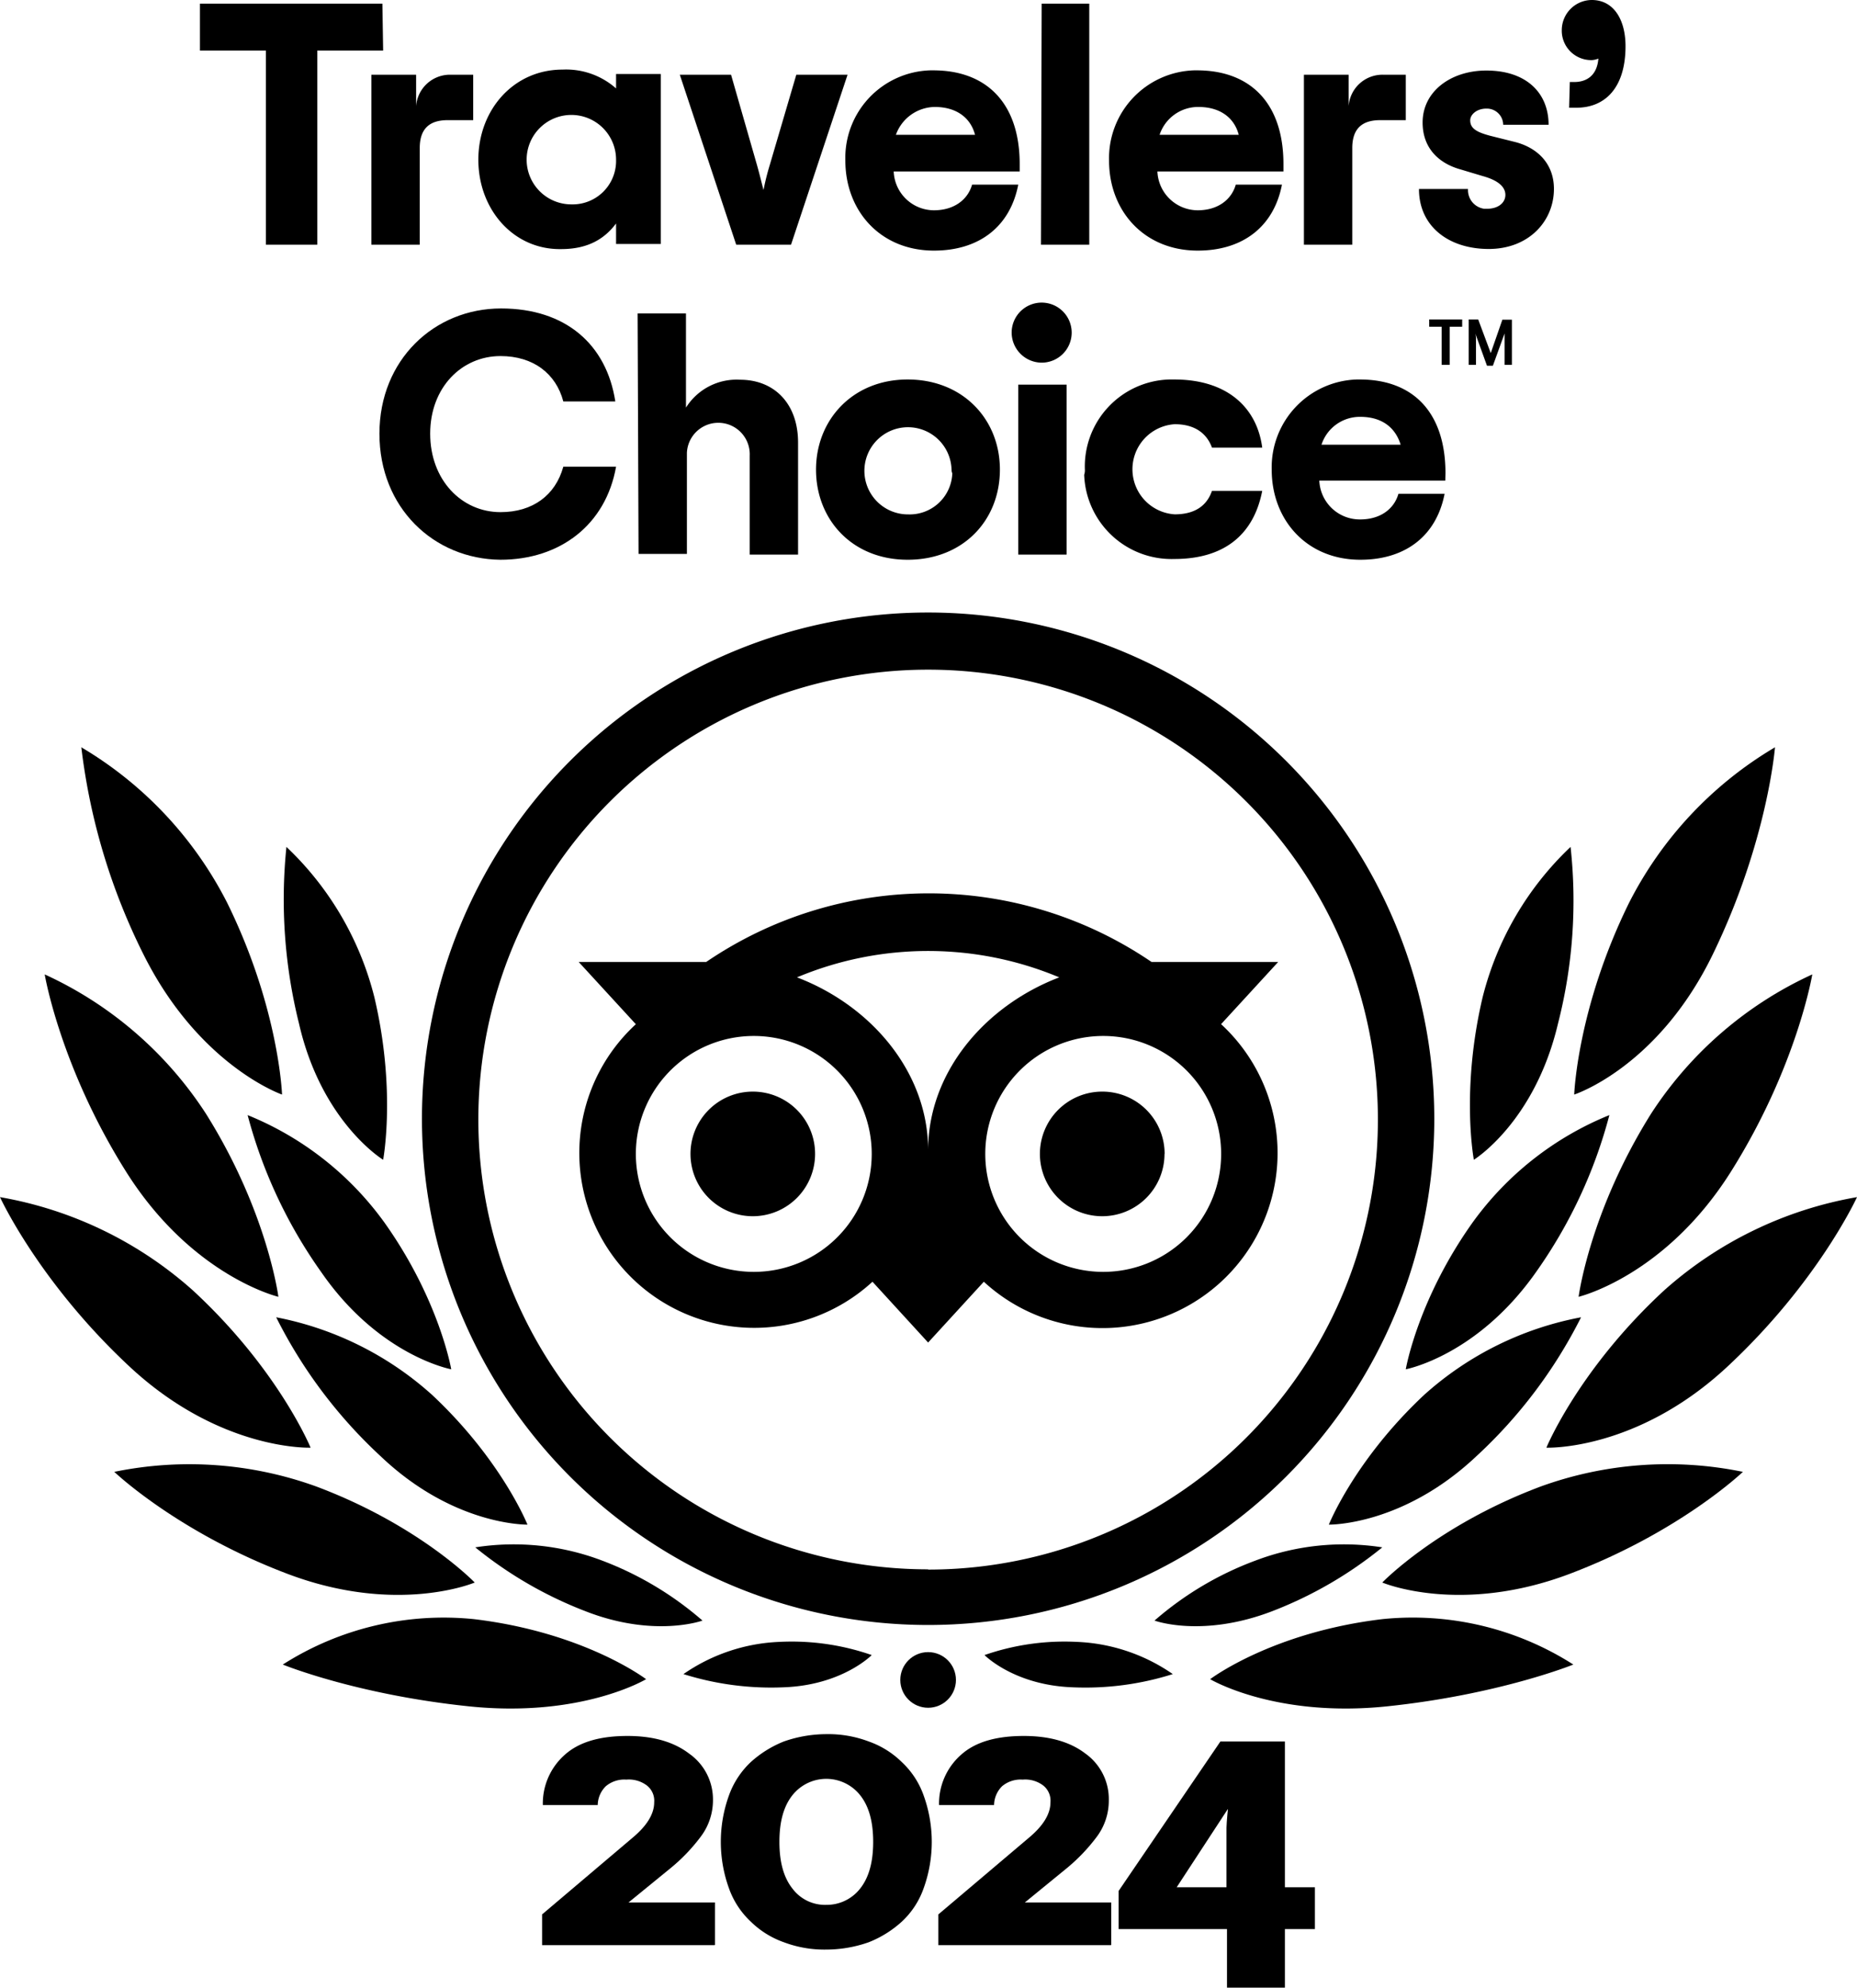 <svg xmlns="http://www.w3.org/2000/svg" id="Layer_1" data-name="Layer 1" viewBox="0 0 295.7 316.46"><path d="M163.26,112.62a80.6,80.6,0,1,0,80.6,80.6,80.62,80.62,0,0,0-80.6-80.6Zm0,152.34a71.62,71.62,0,1,1,71.62-71.62h0A71.63,71.63,0,0,1,163.26,265Zm-18-66.14a9.92,9.92,0,1,1-9.92-9.92,9.9,9.9,0,0,1,9.92,9.92Zm55.64,0A9.92,9.92,0,1,1,191,188.9h0a9.91,9.91,0,0,1,9.92,9.92Zm9-20.65,9.1-9.91H198.84a63,63,0,0,0-70.92,0h-20.3l9.1,9.91a27.82,27.82,0,0,0,37.68,41h0l8.86,9.68,8.87-9.68a27.86,27.86,0,0,0,37.79-41ZM135.5,217.6a18.78,18.78,0,1,1,18.78-18.78A18.77,18.77,0,0,1,135.5,217.6Zm27.76-19.36c0-12.37-9-23-20.88-27.53a54,54,0,0,1,41.76,0C172.24,175.26,163.26,185.87,163.26,198.24Zm27.88,19.36a18.78,18.78,0,1,1,18.78-18.78,18.77,18.77,0,0,1-18.78,18.78Z" transform="translate(-15.47 -15.1)"></path><path d="M118.35,282.45s-9.8-7.46-27.41-9.56a47.64,47.64,0,0,0-30.44,7.23s11.66,4.78,29.62,6.65S118.35,282.45,118.35,282.45Z" transform="translate(-15.47 -15.1)"></path><path d="M91.06,267.06s-8.75-9.1-25.2-15.28a59.38,59.38,0,0,0-32.19-2.34s10,9.57,27.53,16.22S91.06,267.06,91.06,267.06Z" transform="translate(-15.47 -15.1)"></path><path d="M64.93,245.59s-5.13-12.48-18.78-25.07A62,62,0,0,0,15.47,205.7s6.18,13.53,20.65,27S64.93,245.59,64.93,245.59Z" transform="translate(-15.47 -15.1)"></path><path d="M59.8,221.57S58.05,208,48.25,192.4a60.64,60.64,0,0,0-25.66-22.16s2.45,14.7,12.94,31.38S59.8,221.57,59.8,221.57Z" transform="translate(-15.47 -15.1)"></path><path d="M60.38,189.37s-.47-13.76-8.75-30.56a60.78,60.78,0,0,0-23.21-24.73,100,100,0,0,0,9.91,33C47.2,184.82,60.38,189.37,60.38,189.37Z" transform="translate(-15.47 -15.1)"></path><path d="M99.46,257.84s-4.09-10.26-15.17-20.64a51.7,51.7,0,0,0-24.84-12.37A77.27,77.27,0,0,0,76.13,247C87.79,258.08,99.46,257.84,99.46,257.84Z" transform="translate(-15.47 -15.1)"></path><path d="M127.33,273.12a52.7,52.7,0,0,0-16-9.56,39.66,39.66,0,0,0-20.18-2.1,64.28,64.28,0,0,0,17.5,10.15C119.64,275.92,127.33,273.12,127.33,273.12Z" transform="translate(-15.47 -15.1)"></path><path d="M154.28,278.61a38.83,38.83,0,0,0-14.7-2.1,28.84,28.84,0,0,0-15.28,5.13,46.55,46.55,0,0,0,16,2.1C149.61,283.39,154.28,278.61,154.28,278.61Z" transform="translate(-15.47 -15.1)"></path><path d="M87.32,233.11s-1.86-11-10.61-23.33A50,50,0,0,0,54.9,192.64a77.19,77.19,0,0,0,11.78,25.08C75.89,231,87.32,233.11,87.32,233.11Z" transform="translate(-15.47 -15.1)"></path><path d="M76.48,199.75s2.1-11.08-1.4-25.89a49.56,49.56,0,0,0-14-23.92,81.66,81.66,0,0,0,2,28.12C66.68,193.8,76.48,199.75,76.48,199.75Z" transform="translate(-15.47 -15.1)"></path><path d="M208.17,282.45s9.8-7.46,27.41-9.56A47.49,47.49,0,0,1,266,280.12s-11.78,4.78-29.63,6.65S208.17,282.45,208.17,282.45Z" transform="translate(-15.47 -15.1)"></path><path d="M235.58,267.06s8.75-9.1,25.2-15.28A59.38,59.38,0,0,1,293,249.44s-10,9.57-27.53,16.22S235.58,267.06,235.58,267.06Z" transform="translate(-15.47 -15.1)"></path><path d="M261.71,245.59s5.13-12.48,18.78-25.07a62,62,0,0,1,30.68-14.82s-6.18,13.53-20.65,27S261.71,245.59,261.71,245.59Z" transform="translate(-15.47 -15.1)"></path><path d="M266.84,221.57s1.75-13.54,11.55-29.17a60.64,60.64,0,0,1,25.66-22.16s-2.45,14.7-12.94,31.38S266.84,221.57,266.84,221.57Z" transform="translate(-15.47 -15.1)"></path><path d="M266.14,189.37s.47-13.76,8.75-30.56a60.74,60.74,0,0,1,23.22-24.73s-1.17,15-9.92,33S266.14,189.37,266.14,189.37Z" transform="translate(-15.47 -15.1)"></path><path d="M227.07,257.84s4.08-10.26,15.16-20.64a51.56,51.56,0,0,1,25-12.37A77.27,77.27,0,0,1,250.51,247C238.73,258.08,227.07,257.84,227.07,257.84Z" transform="translate(-15.47 -15.1)"></path><path d="M199.31,273.12a51.94,51.94,0,0,1,16.09-9.56,39.68,39.68,0,0,1,20.18-2.1,64.37,64.37,0,0,1-17.49,10.15C206.89,275.92,199.31,273.12,199.31,273.12Z" transform="translate(-15.47 -15.1)"></path><path d="M172.24,278.61a38.86,38.86,0,0,1,14.7-2.1,28.84,28.84,0,0,1,15.28,5.13,46.17,46.17,0,0,1-16,2.1C176.91,283.39,172.24,278.61,172.24,278.61Z" transform="translate(-15.47 -15.1)"></path><path d="M239.32,233.11s1.86-11,10.61-23.33a50,50,0,0,1,21.81-17.14A77.19,77.19,0,0,1,260,217.72C250.63,231,239.32,233.11,239.32,233.11Z" transform="translate(-15.47 -15.1)"></path><path d="M250.16,199.75s-2.1-11.08,1.4-25.89a49.56,49.56,0,0,1,14-23.92,78.82,78.82,0,0,1-2,28.12C259.85,193.8,250.16,199.75,250.16,199.75Z" transform="translate(-15.47 -15.1)"></path><circle cx="147.79" cy="267.47" r="4.43"></circle><path d="M76.48,23.15H66V54.06H57.81V23.15H47.31V15.68H76.36Z" transform="translate(-15.47 -15.1)"></path><path d="M90.82,27v7.23H86.74c-2.91,0-4.43,1.4-4.43,4.43v15.4h-7.7V27h7.12v5a5.4,5.4,0,0,1,5.59-5Z" transform="translate(-15.47 -15.1)"></path><path d="M91.64,40.53c0-7.93,5.6-14.35,13.41-14.35a12,12,0,0,1,8.52,3V26.88h7.12V53.94h-7.12V50.68c-1.75,2.33-4.32,4.08-8.75,4.08C97.24,54.88,91.64,48.46,91.64,40.53Zm21.93,0a7.12,7.12,0,1,0-7.12,7.11,6.92,6.92,0,0,0,7.12-6.76Z" transform="translate(-15.47 -15.1)"></path><path d="M123.72,27h8.16L136,41.35c.46,1.63.7,2.68,1.05,4a39.14,39.14,0,0,1,1-4L142.27,27h8.16l-9,27.06H132.7Z" transform="translate(-15.47 -15.1)"></path><path d="M177.84,42.4H157.78a6.43,6.43,0,0,0,6.41,6.18c3.15,0,5.37-1.64,6.07-4.08h7.35C176.33,51.14,171.43,55,164.19,55c-8.51,0-14.11-6.3-14.11-14.34A13.94,13.94,0,0,1,163.61,26.3h.47c8.51,0,13.76,5.25,13.76,14.93Zm-19.71-5.84h12.6c-.7-2.68-2.92-4.43-6.42-4.43A6.67,6.67,0,0,0,158.13,36.56Z" transform="translate(-15.47 -15.1)"></path><path d="M181.34,15.68h7.58V54.06h-7.69Z" transform="translate(-15.47 -15.1)"></path><path d="M219.84,42.4H199.77a6.44,6.44,0,0,0,6.42,6.18c3.15,0,5.36-1.64,6.06-4.08h7.35C218.32,51.14,213.42,55,206.19,55c-8.52,0-14.12-6.3-14.12-14.34A14,14,0,0,1,205.6,26.3h.47c8.52,0,13.77,5.25,13.77,14.93V42.4Zm-19.72-5.84h12.6c-.7-2.68-2.92-4.43-6.42-4.43A6.46,6.46,0,0,0,200.12,36.56Z" transform="translate(-15.47 -15.1)"></path><path d="M239.32,27v7.23h-4.09c-2.91,0-4.43,1.4-4.43,4.43v15.4h-7.7V27h7.12v5a5.4,5.4,0,0,1,5.6-5Z" transform="translate(-15.47 -15.1)"></path><path d="M241.42,45.19h7.81a3,3,0,0,0,2.57,3.15h.46c1.75,0,2.92-.93,2.92-2.21s-1.17-2.33-3.62-3l-3.5-1.05c-3.61-1-6.06-3.5-6.06-7.47,0-5,4.55-8.28,10.15-8.28,6.41,0,9.91,3.61,9.91,8.63h-7.23a2.6,2.6,0,0,0-2.57-2.57h-.11c-1.52,0-2.57.94-2.57,1.87,0,1.28,1,1.87,3.15,2.45l4,1c3.61.93,6.18,3.5,6.18,7.46,0,5.14-4,9.57-10.38,9.57S241.42,51.14,241.42,45.19Z" transform="translate(-15.47 -15.1)"></path><path d="M265.44,28.16h.7c1.87,0,3.62-.93,3.85-3.73a3.33,3.33,0,0,1-1.05.24,4.69,4.69,0,0,1-4.78-4.55v-.24a4.81,4.81,0,0,1,4.78-4.78h0c3.5,0,5.37,3.15,5.37,7.35,0,6.65-3.27,9.8-7.82,9.8h-1.16Z" transform="translate(-15.47 -15.1)"></path><path d="M75.89,84.15c0-11.78,8.75-19.94,19.37-19.94,10.26,0,16.79,5.71,18.19,14.81h-8.28c-1.16-4.43-4.78-7.23-10-7.23-6.18,0-11.2,5-11.2,12.36s5,12.49,11.2,12.49c5.13,0,8.75-2.69,10-7.24h8.4c-1.63,9.22-8.87,14.82-18.43,14.82C84.53,104.1,75.89,95.94,75.89,84.15Z" transform="translate(-15.47 -15.1)"></path><path d="M117,65h7.7V80a9.52,9.52,0,0,1,8.63-4.44c5.37,0,9.22,3.74,9.22,10V103.4h-7.7V87.65a5,5,0,0,0-10-.46v16.1h-7.7Z" transform="translate(-15.47 -15.1)"></path><path d="M145.41,89.87c0-7.93,5.84-14.35,14.59-14.35s14.69,6.3,14.69,14.35-5.83,14.35-14.69,14.35S145.41,97.8,145.41,89.87Zm21.58,0A6.94,6.94,0,1,0,160.11,97a6.79,6.79,0,0,0,7-6.54A1.21,1.21,0,0,1,167,89.87Z" transform="translate(-15.47 -15.1)"></path><path d="M176.56,68.06a4.78,4.78,0,1,1,4.78,4.78h0a4.81,4.81,0,0,1-4.78-4.78Zm1.05,8.28h7.7V103.4h-7.7V76.34Z" transform="translate(-15.47 -15.1)"></path><path d="M188.22,89.87a13.86,13.86,0,0,1,13.42-14.35h.82c8.51,0,13.18,4.55,14,10.85h-8c-.81-2.22-2.68-3.73-5.94-3.73a7.19,7.19,0,0,0,0,14.35c3.26,0,5.13-1.4,5.94-3.74h8c-1.28,6.65-5.71,10.85-14,10.85a13.92,13.92,0,0,1-14.35-13.41A2.14,2.14,0,0,0,188.22,89.87Z" transform="translate(-15.47 -15.1)"></path><path d="M245.61,91.62H225.55a6.45,6.45,0,0,0,6.53,6.18c3.15,0,5.37-1.63,6.07-4.08h7.35c-1.29,6.65-6.18,10.5-13.42,10.5-8.51,0-14.11-6.3-14.11-14.35A14,14,0,0,1,231.5,75.52H232c8.51,0,13.64,5.25,13.64,14.93ZM225.9,85.9h12.6c-.82-2.68-2.92-4.43-6.42-4.43A6.41,6.41,0,0,0,225.9,85.9Z" transform="translate(-15.47 -15.1)"></path><polygon points="227.58 50.86 232.83 50.86 232.83 52.02 230.84 52.02 230.84 58.09 229.56 58.09 229.56 52.02 227.58 52.02 227.58 50.86"></polygon><path d="M252.85,71.32l-2-5.36h-1.51v7.23h1.16v-4a3.42,3.42,0,0,0-.11-1l1.86,5.14h.94l1.86-5.14v5h1.17V66h-1.52Z" transform="translate(-15.47 -15.1)"></path><path d="M129.2,324.8H101.79v-4.9l14.46-12.25c2.22-1.87,3.39-3.73,3.39-5.6a3.08,3.08,0,0,0-1.17-2.68,4.76,4.76,0,0,0-3.27-.93,4.56,4.56,0,0,0-3.26,1.05,4.28,4.28,0,0,0-1.29,3h-8.74a10.34,10.34,0,0,1,3.49-8c2.34-2.1,5.72-3,10-3q6.12,0,9.79,2.8A8.9,8.9,0,0,1,129,301.7a9.61,9.61,0,0,1-1.87,5.72,28.54,28.54,0,0,1-4.9,5.13L115.55,318h13.77v6.77Z" transform="translate(-15.47 -15.1)" style=""></path><path d="M153.81,324.33a20.49,20.49,0,0,1-6.76,1.17,18.29,18.29,0,0,1-6.77-1.17,14.32,14.32,0,0,1-5.25-3.27,13.42,13.42,0,0,1-3.5-5.36,21.74,21.74,0,0,1,0-14.7,13.56,13.56,0,0,1,3.5-5.36,17.47,17.47,0,0,1,5.25-3.27,20.6,20.6,0,0,1,6.77-1.17,18.24,18.24,0,0,1,6.76,1.17,14.24,14.24,0,0,1,5.25,3.27,13.35,13.35,0,0,1,3.5,5.36,21.74,21.74,0,0,1,0,14.7,13.21,13.21,0,0,1-3.5,5.36A17.23,17.23,0,0,1,153.81,324.33Zm-12.13-8.51a6.47,6.47,0,0,0,5.37,2.56,6.75,6.75,0,0,0,5.36-2.56c1.4-1.75,2.1-4.2,2.1-7.47s-.7-5.72-2.1-7.46a6.88,6.88,0,0,0-10.73,0c-1.4,1.74-2.1,4.19-2.1,7.46S140.28,314.07,141.68,315.82Z" transform="translate(-15.47 -15.1)" style=""></path><path d="M192.31,324.8H164.89v-4.9l14.47-12.25c2.22-1.87,3.38-3.73,3.38-5.6a3.09,3.09,0,0,0-1.16-2.68,4.76,4.76,0,0,0-3.27-.93,4.59,4.59,0,0,0-3.27,1.05,4.32,4.32,0,0,0-1.28,3H165a10.35,10.35,0,0,1,3.5-8c2.33-2.1,5.72-3,10-3q6.14,0,9.8,2.8a8.9,8.9,0,0,1,3.73,7.46,9.6,9.6,0,0,1-1.86,5.72,28.89,28.89,0,0,1-4.9,5.13L178.66,318h13.76v6.77Z" transform="translate(-15.47 -15.1)" style=""></path><path d="M220.07,331.56h-9.22v-9.33H193.59v-6.06l16.21-23.8h10.27v23.21h4.78v6.65h-4.78ZM211,303.1l-8.16,12.48h7.93v-8.75C210.74,305.9,210.85,304.62,211,303.1Z" transform="translate(-15.47 -15.1)" style=""></path></svg>